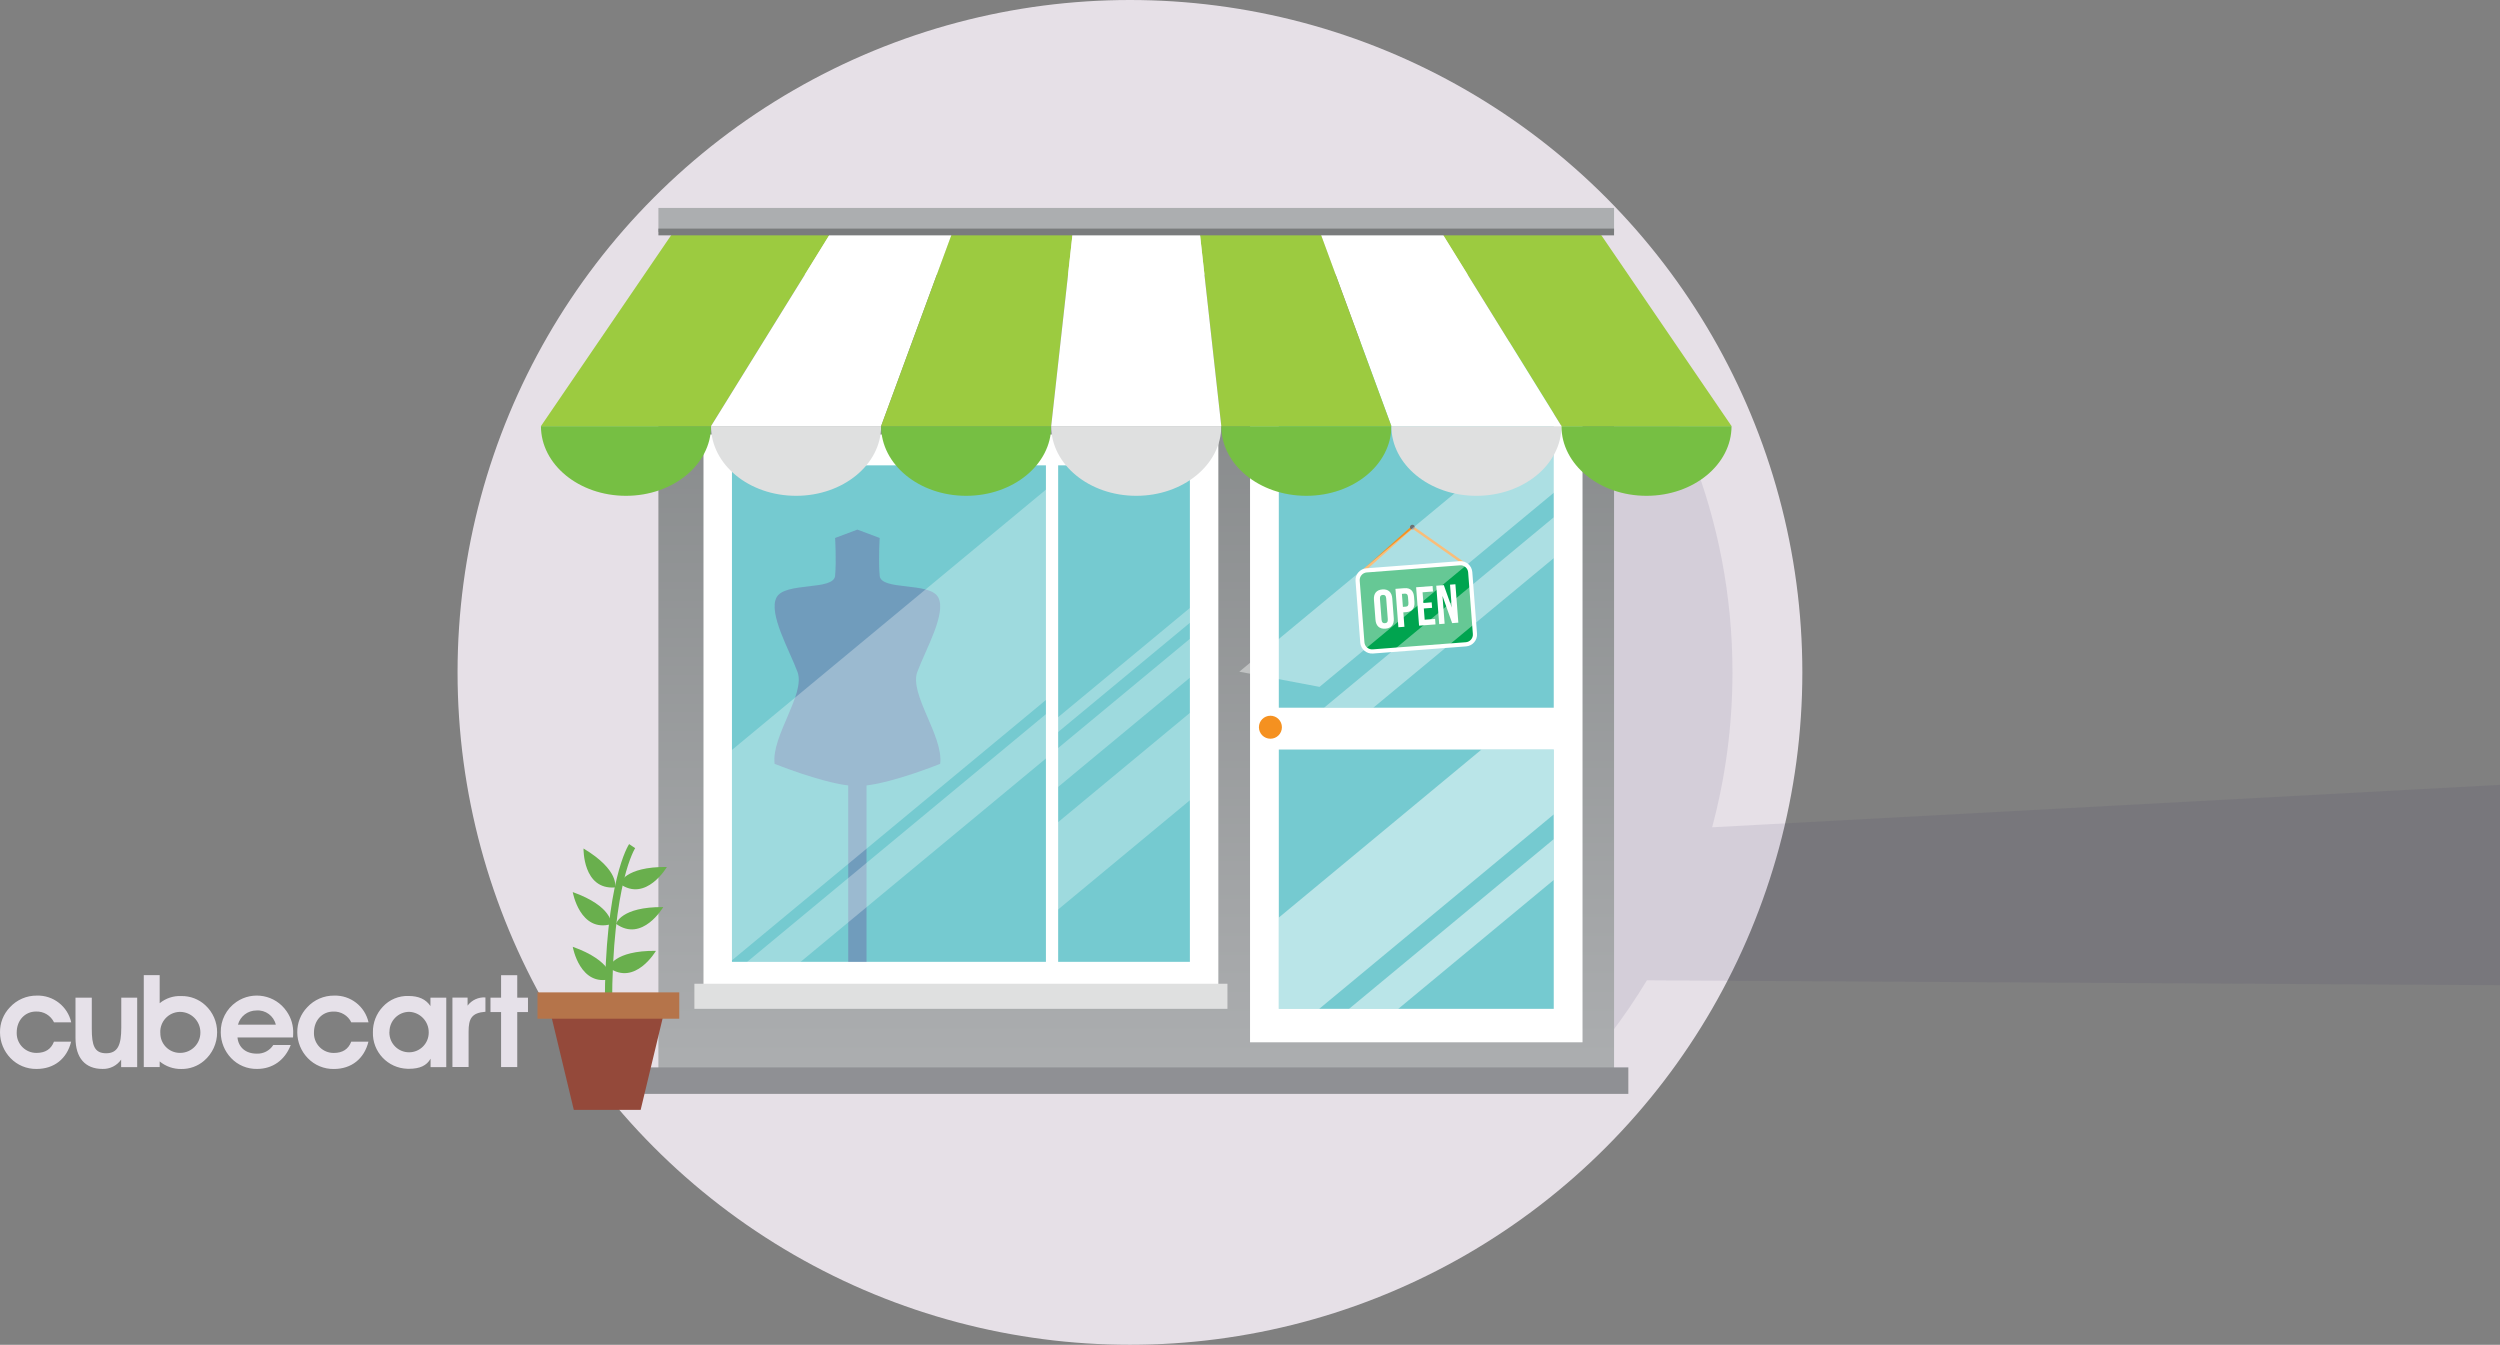 <?xml version="1.0" encoding="utf-8"?>
<!-- Generator: Adobe Illustrator 16.0.0, SVG Export Plug-In . SVG Version: 6.00 Build 0)  -->
<!DOCTYPE svg PUBLIC "-//W3C//DTD SVG 1.1//EN" "http://www.w3.org/Graphics/SVG/1.1/DTD/svg11.dtd">
<svg version="1.1" id="Layer_1" xmlns="http://www.w3.org/2000/svg" xmlns:xlink="http://www.w3.org/1999/xlink" x="0px" y="0px"
	 width="1234.394px" height="663.996px" viewBox="14.856 18.007 1234.394 663.996"
	 enable-background="new 14.856 18.007 1234.394 663.996" xml:space="preserve">
<rect x="14.856" y="18.007" width="1234.394" height="663.996" fill="#808080" stroke="none"/>
<g>
	<circle fill="#E6E0E7" cx="572.777" cy="350.005" r="331.998"/>
	<path opacity="0.1" fill="#342960" enable-background="new    " d="M860.234,426.485c6.541-24.392,10.043-50.025,10.043-76.48
		c0-75.787-28.627-144.888-75.658-197.079c-53.902-59.817-38.697,446.251,15.125,375.964c6.572-8.584,12.672-17.549,18.285-26.841
		l421.221,2.408V405.54L860.234,426.485z"/>
	<g>
		
			<linearGradient id="SVGID_1_" gradientUnits="userSpaceOnUse" x1="671.879" y1="566.408" x2="671.879" y2="170.832" gradientTransform="matrix(1 0 0 -1 -96 720)">
			<stop  offset="0" style="stop-color:#818485"/>
			<stop  offset="1" style="stop-color:#ACAEB0"/>
		</linearGradient>
		<rect x="339.95" y="153.593" fill="url(#SVGID_1_)" width="471.858" height="395.575"/>
		<rect x="362.212" y="232.532" fill="#FFFFFF" width="254.21" height="275.631"/>
		<rect x="376.266" y="247.774" fill="#75CAD0" width="226.104" height="245.146"/>
		<rect x="531.289" y="240.248" fill="#FFFFFF" width="6.035" height="260.05"/>
		<rect x="632.073" y="228.056" fill="#FFFFFF" width="164.167" height="304.592"/>
		<rect x="646.277" y="186.755" fill="#75CAD0" width="135.752" height="180.69"/>
		<g>
			<polygon fill="#F59120" points="685.592,302.86 684.769,301.934 712.197,277.511 712.6,277.793 739.178,296.532 738.47,297.548 
				712.294,279.092 			"/>
		</g>
		<g>
			<g>
				<path fill="#00A44F" d="M743.116,330.977c0.209,2.646-1.769,4.961-4.414,5.162l-46.026,3.521
					c-2.646,0.206-4.944-1.778-5.145-4.425l-2.334-30.442c-0.2-2.646,1.774-4.961,4.422-5.163l46.021-3.521
					c2.646-0.206,4.944,1.779,5.153,4.425L743.116,330.977z"/>
				<path fill="#FFFFFF" d="M738.776,337.164l-46.021,3.525c-3.21,0.24-6.01-2.167-6.26-5.378l-2.329-30.442
					c-0.243-3.207,2.161-6.018,5.372-6.264l46.02-3.525c3.193-0.242,6.019,2.167,6.261,5.377l2.33,30.442
					C744.399,334.106,741.971,336.917,738.776,337.164z M689.691,300.654c-2.066,0.161-3.622,1.98-3.47,4.058l2.331,30.443
					c0.162,2.081,1.978,3.638,4.05,3.479l46.021-3.524c2.066-0.158,3.63-1.978,3.468-4.054l-2.33-30.442
					c-0.161-2.081-1.976-3.639-4.04-3.481L689.691,300.654z"/>
			</g>
			<g>
				<path fill="#FFFFFF" d="M693.25,314.148c-0.232-3.032,1.233-4.889,4.158-5.112s4.654,1.387,4.887,4.419l0.755,9.858
					c0.232,3.031-1.232,4.888-4.157,5.111c-2.926,0.225-4.654-1.387-4.888-4.419L693.25,314.148z M696.999,323.967
					c0.104,1.354,0.739,1.823,1.687,1.751c0.948-0.073,1.505-0.633,1.4-1.986l-0.783-10.236c-0.104-1.354-0.737-1.823-1.687-1.75
					c-0.948,0.072-1.505,0.632-1.401,1.986L696.999,323.967z"/>
				<path fill="#FFFFFF" d="M713.058,312.768l0.188,2.466c0.23,3.032-1.104,4.796-4.083,5.023l-1.408,0.108l0.545,7.122
					l-2.979,0.228l-1.451-18.957l4.387-0.336C711.237,308.194,712.826,309.735,713.058,312.768z M707.056,311.238l0.492,6.419
					l1.408-0.108c0.947-0.072,1.429-0.545,1.325-1.899l-0.218-2.844c-0.104-1.354-0.651-1.749-1.601-1.676L707.056,311.238z"/>
				<path fill="#FFFFFF" d="M717.67,315.738l4.089-0.313l0.207,2.708l-4.088,0.313l0.424,5.552l5.146-0.395l0.208,2.709
					l-8.125,0.621l-1.451-18.957l8.124-0.621l0.208,2.708l-5.146,0.394L717.67,315.738z"/>
				<path fill="#FFFFFF" d="M727.099,312.237l1.053,13.729l-2.682,0.205l-1.452-18.957l3.738-0.286l3.928,11.113l-0.867-11.348
					l2.653-0.203l1.451,18.957l-3.061,0.233L727.099,312.237z"/>
			</g>
		</g>
		<path fill="#6D6F70" d="M713.446,278.301c0,0.662-0.54,1.198-1.201,1.198s-1.202-0.537-1.202-1.198
			c0-0.665,0.541-1.202,1.202-1.202S713.446,277.637,713.446,278.301z"/>
		<rect x="646.277" y="388.097" fill="#75CAD0" width="135.752" height="128.031"/>
		<g opacity="0.4" enable-background="new    ">
			<g>
				<defs>
					
						<rect id="SVGID_2_" x="661.838" y="194.043" transform="matrix(-0.638 -0.77 0.77 -0.638 976.506 1027.648)" width="135.745" height="180.68"/>
				</defs>
				<clipPath id="SVGID_3_">
					<use xlink:href="#SVGID_2_"  overflow="visible"/>
				</clipPath>
				
					<rect x="698.613" y="191.53" transform="matrix(-0.638 -0.77 0.77 -0.638 941.052 1036.81)" clip-path="url(#SVGID_3_)" fill="#FFFFFF" width="31.041" height="211.532"/>
			</g>
			<g>
				<defs>
					<rect id="SVGID_4_" x="646.277" y="186.755" width="135.752" height="180.69"/>
				</defs>
				<clipPath id="SVGID_5_">
					<use xlink:href="#SVGID_4_"  overflow="visible"/>
				</clipPath>
				<polygon clip-path="url(#SVGID_5_)" fill="#FFFFFF" points="661.442,393.557 651.538,381.61 814.392,246.597 824.305,258.542 
									"/>
			</g>
		</g>
		<g>
			<path fill="#76BF43" d="M365.933,228.402c0,19.004-18.805,34.416-41.987,34.416c-23.19,0-41.995-15.412-41.995-34.416H365.933z"
				/>
			<path fill="#DFE0E0" d="M449.913,228.402c0,19.004-18.802,34.416-41.985,34.416c-23.192,0-41.995-15.412-41.995-34.416H449.913z"
				/>
			<path fill="#76BF43" d="M533.895,228.402c0,19.004-18.805,34.416-41.985,34.416c-23.192,0-41.996-15.412-41.996-34.416H533.895z"
				/>
			<path fill="#DFE0E0" d="M617.875,228.402c0,19.004-18.803,34.416-41.987,34.416c-23.189,0-41.994-15.412-41.994-34.416H617.875z"
				/>
			<path fill="#76BF43" d="M701.855,228.402c0,19.004-18.804,34.416-41.985,34.416c-23.192,0-41.995-15.412-41.995-34.416H701.855z"
				/>
			<path fill="#DFE0E0" d="M785.837,228.402c0,19.004-18.806,34.416-41.988,34.416c-23.19,0-41.993-15.412-41.993-34.416H785.837z"
				/>
			<path fill="#76BF43" d="M869.817,228.402c0,19.004-18.804,34.416-41.986,34.416c-23.192,0-41.993-15.412-41.993-34.416H869.817z"
				/>
			<polygon fill="#9CCB40" points="365.933,228.402 425.294,132.548 347.338,132.548 281.951,228.402 			"/>
			<polygon fill="#FFFFFF" points="449.913,228.402 485.181,132.548 425.294,132.548 365.933,228.402 			"/>
			<polygon fill="#9CCB40" points="533.895,228.402 544.55,132.548 485.181,132.548 449.913,228.402 			"/>
			<g>
				<polygon fill="#9CCB40" points="785.837,228.402 726.475,132.548 804.429,132.548 869.817,228.402 				"/>
				<polygon fill="#FFFFFF" points="701.855,228.402 666.589,132.548 726.475,132.548 785.837,228.402 				"/>
				<polygon fill="#9CCB40" points="617.875,228.402 607.219,132.548 666.589,132.548 701.855,228.402 				"/>
			</g>
			<polygon fill="#FFFFFF" points="544.55,132.548 533.895,228.402 617.875,228.402 607.219,132.548 			"/>
		</g>
		<rect x="339.95" y="120.673" fill="#ACAEB0" width="471.858" height="11.875"/>
		<rect x="339.95" y="130.877" fill="#7A7C7D" width="471.858" height="3.341"/>
		<g opacity="0.5" enable-background="new    ">
			<g>
				<defs>
					<rect id="SVGID_6_" x="646.277" y="388.097" width="135.752" height="128.031"/>
				</defs>
				<clipPath id="SVGID_7_">
					<use xlink:href="#SVGID_6_"  overflow="visible"/>
				</clipPath>
				<polygon clip-path="url(#SVGID_7_)" fill="#FFFFFF" points="642.632,535.696 612.357,499.188 775.213,364.17 805.486,400.68 
									"/>
			</g>
			<g>
				<defs>
					<rect id="SVGID_8_" x="646.277" y="388.097" width="135.752" height="128.031"/>
				</defs>
				<clipPath id="SVGID_9_">
					<use xlink:href="#SVGID_8_"  overflow="visible"/>
				</clipPath>
				<polygon clip-path="url(#SVGID_9_)" fill="#FFFFFF" points="661.442,552.469 651.538,540.521 814.392,405.508 824.305,417.453 
									"/>
			</g>
		</g>
		<path fill="#F59120" d="M647.81,377.081c0,3.139-2.541,5.678-5.679,5.678c-3.139,0-5.678-2.539-5.678-5.678
			s2.539-5.679,5.678-5.679C645.269,371.402,647.81,373.942,647.81,377.081z"/>
		<rect x="357.719" y="503.737" fill="#DFE0E0" width="263.197" height="12.391"/>
		<path opacity="0.3" fill="#652F8D" enable-background="new    " d="M467.796,349.711c4.13-11.016,14.455-28.911,10.327-36.715
			c-4.13-7.804-28.217-3.21-28.912-10.676c-0.693-7.466,0-18.69,0-18.69l-11.012-4.131l-11.01,4.131c0,0,0.693,11.224,0,18.69
			c-0.693,7.466-24.78,2.872-28.91,10.676c-4.128,7.804,6.193,25.699,10.327,36.715c4.13,11.016-12.932,31.666-11.287,45.432
			c0,0,21.935,8.896,36.362,10.681v87.098h9.036v-87.098c14.431-1.783,36.365-10.681,36.365-10.681
			C480.727,381.376,463.666,360.727,467.796,349.711z"/>
		<g opacity="0.3" enable-background="new    ">
			<g>
				<defs>
					<rect id="SVGID_10_" x="376.266" y="247.774" width="226.104" height="245.146"/>
				</defs>
				<clipPath id="SVGID_11_">
					<use xlink:href="#SVGID_10_"  overflow="visible"/>
				</clipPath>
				<path clip-path="url(#SVGID_11_)" fill="#FFFFFF" d="M533.258,327.072c-0.422-22.8-0.606-45.588-0.663-68.389L323.946,431.668
					l51.037,61.555l157.709-130.762C533.005,350.675,533.483,338.877,533.258,327.072z"/>
			</g>
			<g>
				<defs>
					<rect id="SVGID_12_" x="376.266" y="247.774" width="226.104" height="245.146"/>
				</defs>
				<clipPath id="SVGID_13_">
					<use xlink:href="#SVGID_12_"  overflow="visible"/>
				</clipPath>
				<path clip-path="url(#SVGID_13_)" fill="#FFFFFF" d="M532.539,369.592L369.78,504.524l10.745,12.963l152.232-126.201
					C532.434,384.055,532.402,376.826,532.539,369.592z"/>
			</g>
			<g>
				<defs>
					<rect id="SVGID_14_" x="376.266" y="247.774" width="226.104" height="245.146"/>
				</defs>
				<clipPath id="SVGID_15_">
					<use xlink:href="#SVGID_14_"  overflow="visible"/>
				</clipPath>
				<path clip-path="url(#SVGID_15_)" fill="#FFFFFF" d="M534.726,469.218l120.507-99.905l-21.2-25.563l-99.354,82.373
					C534.54,440.492,534.484,454.854,534.726,469.218z"/>
			</g>
			<g>
				<defs>
					<rect id="SVGID_16_" x="376.266" y="247.774" width="226.104" height="245.146"/>
				</defs>
				<clipPath id="SVGID_17_">
					<use xlink:href="#SVGID_16_"  overflow="visible"/>
				</clipPath>
				<path clip-path="url(#SVGID_17_)" fill="#FFFFFF" d="M534.862,408.588l101.598-84.226l-9.438-11.371l-91.974,76.25
					C534.981,395.691,534.942,402.139,534.862,408.588z"/>
			</g>
			<g>
				<defs>
					<rect id="SVGID_18_" x="376.266" y="247.774" width="226.104" height="245.146"/>
				</defs>
				<clipPath id="SVGID_19_">
					<use xlink:href="#SVGID_18_"  overflow="visible"/>
				</clipPath>
				<path clip-path="url(#SVGID_19_)" fill="#FFFFFF" d="M535.111,381.274l91.023-75.458l-3.605-4.339l-87.352,72.421
					C535.161,376.355,535.136,378.816,535.111,381.274z"/>
			</g>
		</g>
		<rect x="332.901" y="545.04" fill="#8F9094" width="485.959" height="13.081"/>
	</g>
	<g>
		<path fill="none" stroke="#69AF4D" stroke-width="3.601" stroke-miterlimit="10" d="M326.984,435.785
			c0,0-11.704,17.438-11.704,78.896"/>
		<g>
			<polygon fill="#94493A" points="314.381,516 286.173,516 298.176,566 314.381,566 331.187,566 343.189,516 			"/>
			<rect x="280.25" y="508" fill="#B5744A" width="70" height="13"/>
		</g>
		<path fill="#69AF4D" d="M318.541,456.19c0,0,2.444-8.429-15.563-19.23C302.978,436.96,302.533,457.416,318.541,456.19z"/>
		<path fill="#69AF4D" d="M320.821,454.338c0,0,2.323-8.463,23.32-8.258C344.142,446.08,333.826,463.751,320.821,454.338z"/>
		<path fill="#69AF4D" d="M319.021,474.143c0,0,2.323-8.462,23.32-8.257C342.341,465.886,332.025,483.557,319.021,474.143z"/>
		<path fill="#69AF4D" d="M315.42,495.749c0,0,2.323-8.463,23.32-8.257C338.74,487.492,328.424,505.163,315.42,495.749z"/>
		<path fill="#69AF4D" d="M316.66,474.307c0,0,0.756-8.741-19.011-15.83C297.648,458.477,301.199,478.629,316.66,474.307z"/>
		<path fill="#69AF4D" d="M316.66,501.314c0,0,0.756-8.742-19.011-15.83C297.648,485.484,301.199,505.636,316.66,501.314z"/>
	</g>
	<path id="cubecart_copy" fill="#E6E1E9" d="M41.539,522.807h8.488c-1.754-7.906-8.881-13.456-16.979-13.215
		c-5.039-0.047-9.861,2.04-13.277,5.746c-3.23,3.337-4.998,7.823-4.912,12.467c0.039,4.725,1.891,9.248,5.174,12.645
		c3.367,3.505,8.043,5.445,12.902,5.357c8.614,0,14.961-4.983,17.055-13.477H41.5c-1.404,3.707-4.275,5.561-8.613,5.561
		c-5.363,0.04-9.744-4.273-9.783-9.639c-0.002-0.17,0.002-0.34,0.008-0.509c0-5.997,4.152-10.285,9.513-10.285
		C36.397,517.299,39.901,519.402,41.539,522.807z M74.674,544.896h7.916v-34.282h-7.854v14.872c0,8.302-1.657,12.578-7.479,12.578
		c-5.822,0-7.08-3.967-7.08-12.067v-15.396h-8.043v19.858c0,9.973,4.85,15.334,13.34,15.334c3.647,0.124,7.11-1.607,9.199-4.602
		v3.738l0,0L74.674,544.896L74.674,544.896z M93.698,513.356v-13.863h-7.853v45.403h7.854v-2.808
		c2.994,2.478,6.773,3.801,10.658,3.739c4.106,0.073,8.098-1.359,11.221-4.026c4.136-3.518,6.508-8.683,6.482-14.108
		c0.023-5.066-2.086-9.906-5.811-13.342c-3.207-2.979-7.441-4.604-11.818-4.536C100.539,509.624,96.712,510.886,93.698,513.356z
		 M93.998,527.904c-0.232-5.44,3.991-10.04,9.432-10.272c0.002,0,0.004,0,0.006,0h0.387c5.547,0.068,10.001,4.604,9.973,10.148
		c0.069,5.479-4.295,9.986-9.773,10.098h-0.549c-5.338-0.123-9.567-4.548-9.449-9.887v-0.074l0,0L93.998,527.904z M132.12,530.261
		h27.426c0-0.57,0.063-1.146,0.063-1.721c0.201-3.998-0.944-7.949-3.254-11.219c-5.566-8.113-16.655-10.182-24.769-4.612
		c-4.958,3.401-7.866,9.073-7.731,15.083c0.031,4.712,1.858,9.232,5.11,12.641c3.334,3.519,7.996,5.464,12.841,5.361
		c7.592,0,13.713-4.275,16.604-11.815h-8.614c-1.766,2.781-4.884,4.412-8.178,4.273c-5.424,0-9.001-3.055-9.512-7.979l0,0
		L132.12,530.261z M151.043,523.953h-18.698c1.1-4.137,4.844-7.019,9.125-7.021C145.952,516.605,150.008,519.58,151.043,523.953z
		 M188.331,522.807h8.49c-1.755-7.906-8.882-13.456-16.979-13.215c-5.045-0.048-9.873,2.046-13.289,5.759
		c-3.229,3.34-4.998,7.823-4.912,12.47c0.037,4.722,1.89,9.248,5.174,12.642c3.367,3.505,8.043,5.447,12.902,5.36
		c8.614,0,14.959-4.987,17.055-13.479h-8.49c-1.405,3.706-4.28,5.563-8.627,5.563c-5.356,0.047-9.737-4.258-9.784-9.612
		c-0.002-0.179,0.001-0.355,0.01-0.535c0-5.996,4.151-10.285,9.513-10.285c3.785-0.166,7.303,1.944,8.938,5.361l0,0L188.331,522.807
		L188.331,522.807z M227.477,544.896h7.729v-34.282h-7.816v4.148c-2.244-3.379-5.81-4.984-10.795-4.984
		c-4.806-0.177-9.447,1.762-12.703,5.299c-3.209,3.396-4.971,7.906-4.912,12.578c-0.283,9.695,7.348,17.787,17.045,18.067
		c0.256,0.011,0.513,0.013,0.77,0.009c5.298,0,8.727-1.533,10.659-4.986v4.213l0,0L227.477,544.896z M207.167,527.443
		c-0.027-5.404,4.331-9.812,9.736-9.836l0,0l0,0c5.453,0.229,9.729,4.765,9.637,10.222c0.027,5.364-4.298,9.732-9.661,9.762
		c-5.364,0.028-9.733-4.298-9.761-9.661c0-0.155,0-0.313,0-0.474l0,0L207.167,527.443z M254.54,517.545v-7.044
		c-3.433-0.234-6.75,1.286-8.813,4.039v-3.964h-7.479v34.283h7.978v-17.453c0-6.384,1.473-9.325,8.303-9.836l0,0L254.54,517.545z
		 M262.27,544.871h7.979V517.72h5.298v-7.104h-5.298v-11.108h-7.979v11.108h-5.235v7.104h5.235v27.18l0,0V544.871L262.27,544.871z"
		/>
</g>
</svg>
